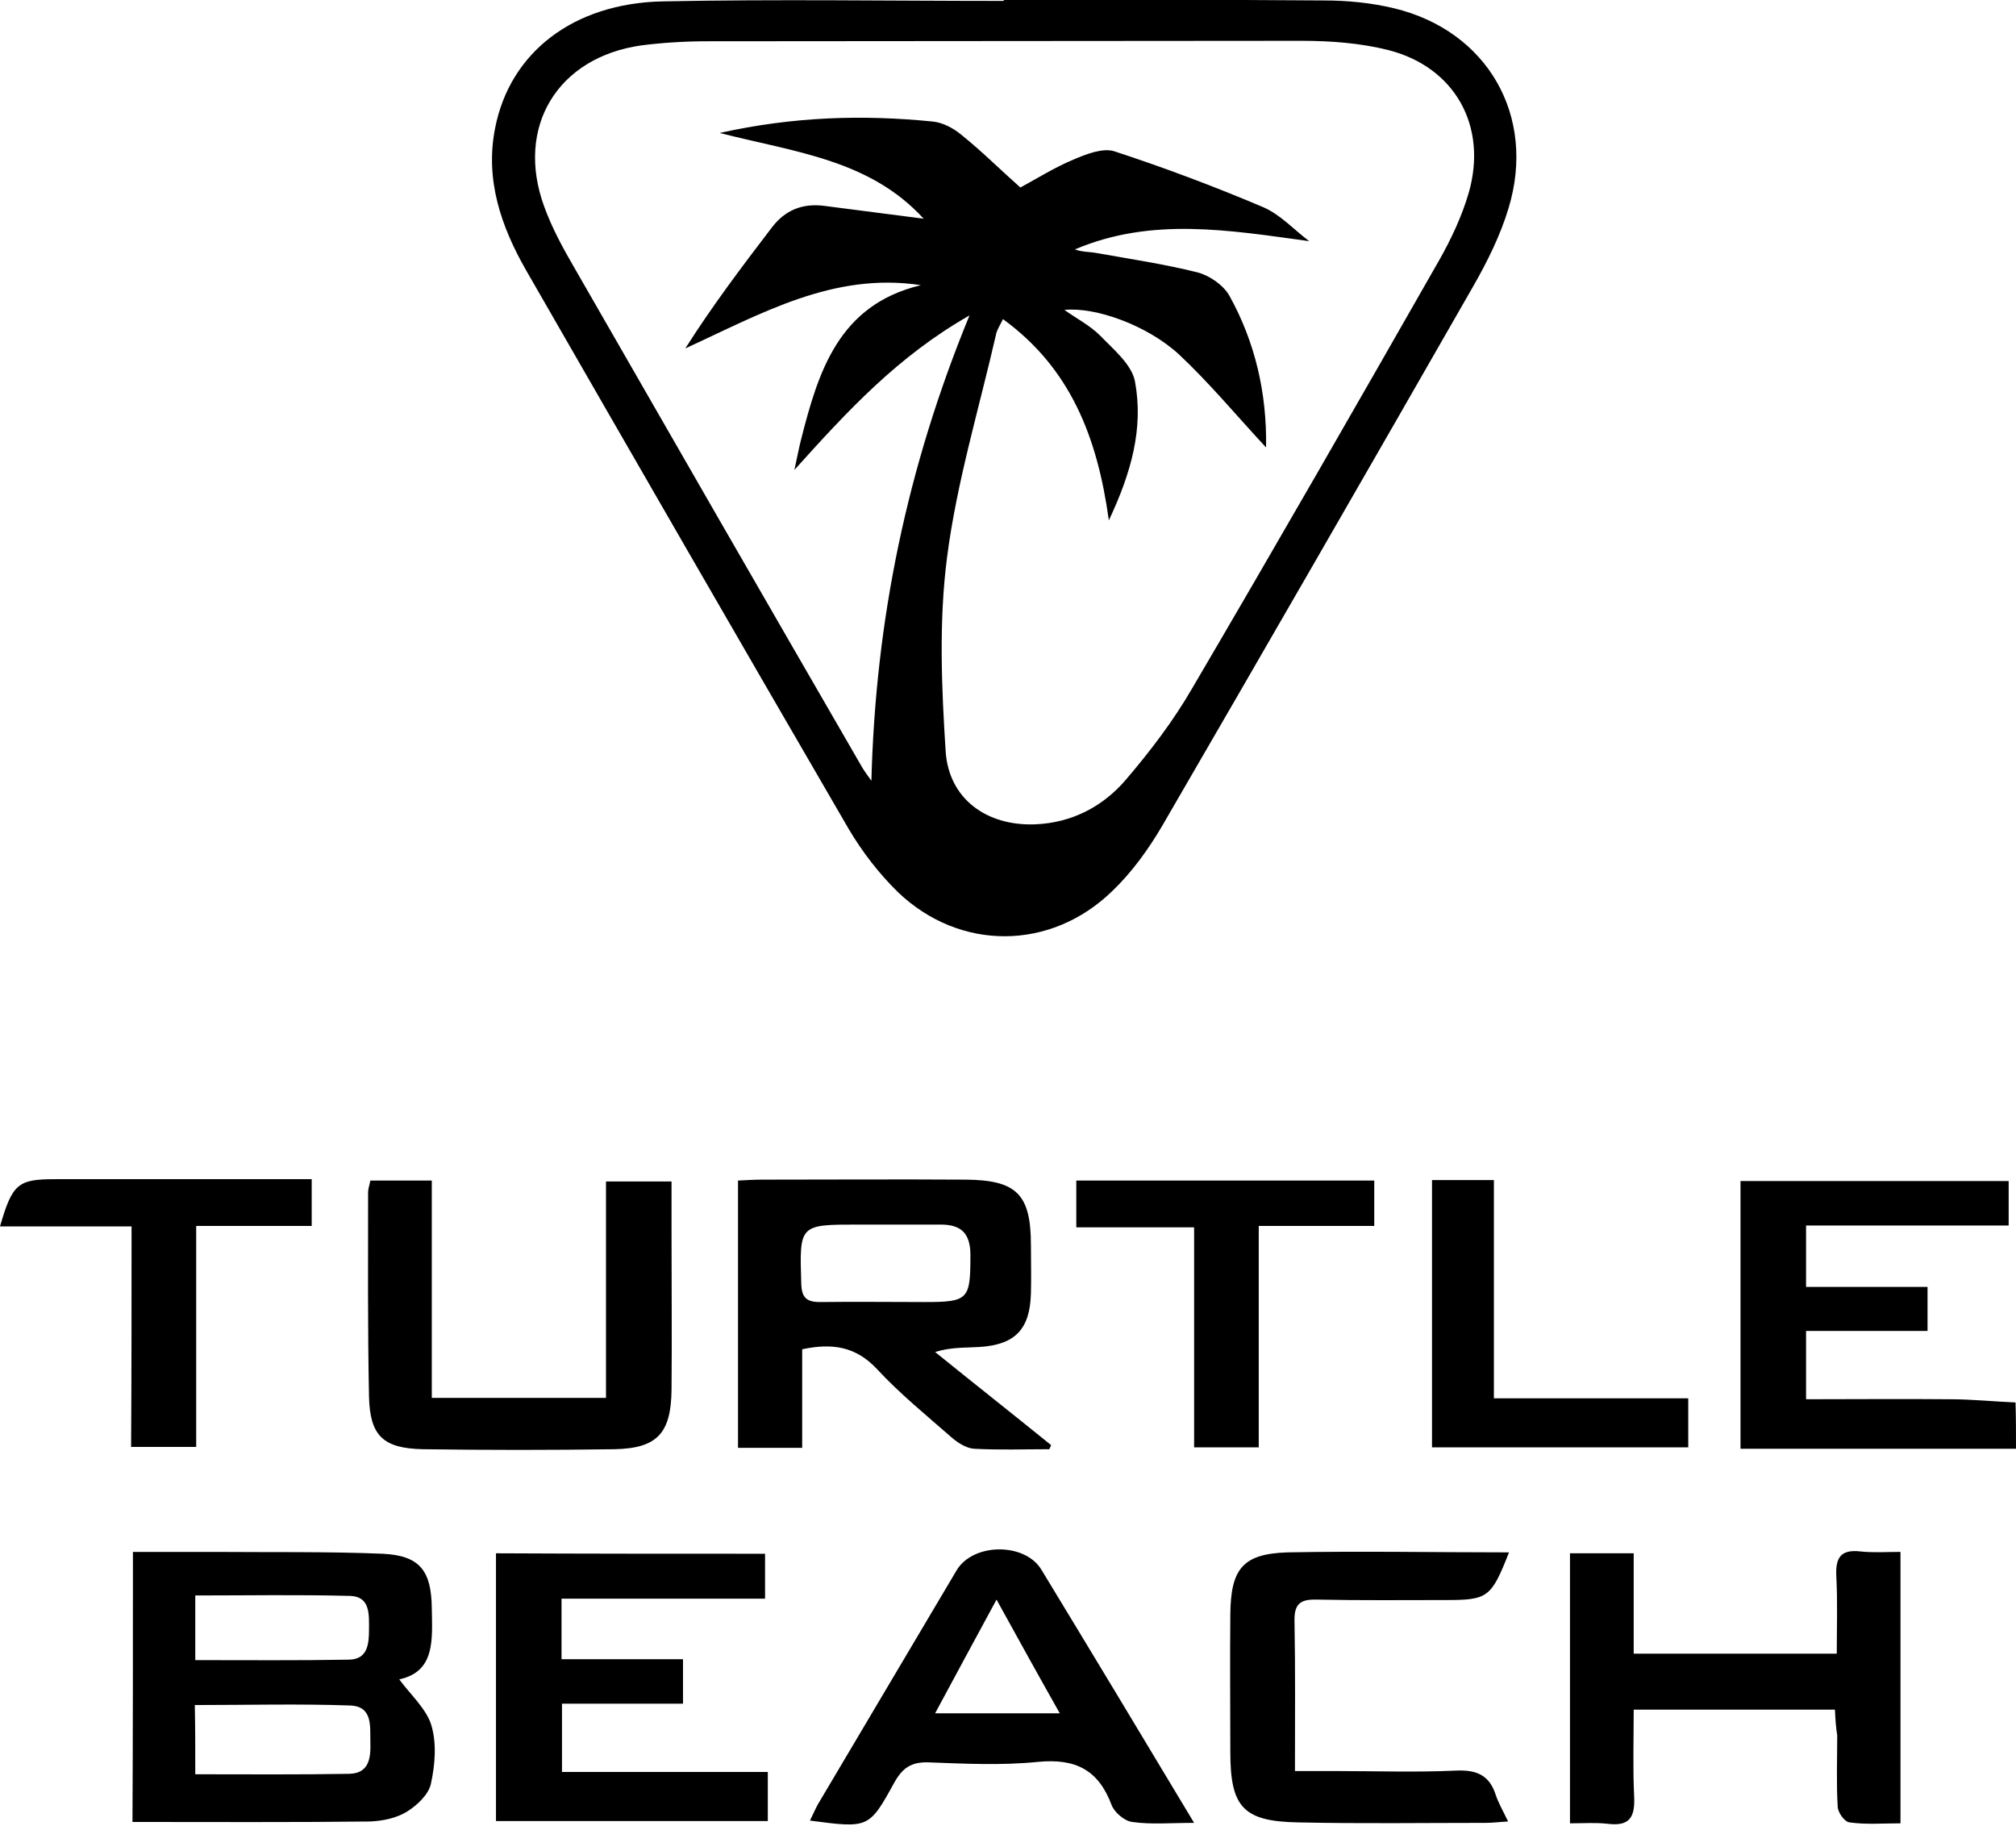<svg xmlns="http://www.w3.org/2000/svg" xml:space="preserve" id="Laag_1" x="0" y="0" style="enable-background:new 0 0 439.8 398.3" version="1.1" viewBox="0 0 439.8 398.3"><g id="_x31_ujbaW.tif"><g><path d="M439.8 316h-60.1v-58.4h58.5v9.7H394v13.4h26.5v9.6H394v14.9c10.6 0 21-.1 31.4 0 4.8 0 9.5.5 14.3.7.1 3.4.1 6.8.1 10.1zM219 0c23.3 0 46.5-.1 69.8.1 5.1 0 10.3.5 15.3 1.7 20.4 4.9 31.1 23.5 25 43.6-1.8 6-4.7 11.8-7.8 17.2-22.5 39.3-45.1 78.5-67.8 117.6-3 5.1-6.6 10.1-10.9 14.2-13.4 13-33.2 13.1-46.7.2-4.1-4-7.8-8.8-10.7-13.7-23.6-40.6-47-81.2-70.4-121.9-5.5-9.6-9-19.8-6.8-31C111.2 11.5 125 .7 144.6.3c24.8-.5 49.5-.1 74.3-.1.1-.1.1-.1.1-.2zm-18.1 62.2c-19.1-2.9-34.8 6.2-51.4 13.8 5.9-9.3 12.4-17.9 18.9-26.4 2.9-3.8 6.7-5.3 11.4-4.7 7 .9 14 1.8 21.7 2.8C189.7 34.8 173.4 33.2 157 29c16.2-3.6 31.3-4 46.4-2.5 2.2.2 4.5 1.4 6.2 2.8 4.5 3.6 8.6 7.7 13 11.6 3.7-2 7.5-4.4 11.6-6.1 2.8-1.2 6.4-2.6 8.9-1.8 11 3.6 21.9 7.7 32.5 12.2 3.7 1.6 6.7 4.9 10 7.4-17.5-2.4-34.4-5.3-51.1 1.8 1.6.6 3.2.5 4.8.8 7.3 1.3 14.7 2.4 21.9 4.2 2.7.7 5.7 2.8 7 5.1 5.6 10.1 8.2 21.2 8 33.1-6.5-7-12.3-14-18.9-20.2-7-6.5-18.4-10.5-25.1-9.8 2.7 1.9 5.6 3.4 7.8 5.6 2.9 3 6.9 6.3 7.6 10 1.9 10.2-.8 19.9-5.7 30.3-2.5-18.2-8.4-33.2-23.1-43.9-.7 1.5-1.3 2.3-1.5 3.3-3.7 16.2-8.6 32.3-10.7 48.7-1.8 13.9-1.2 28.3-.3 42.3.7 10.4 9 16.3 19.5 15.9 7.9-.3 14.7-3.8 19.7-9.6 5.4-6.3 10.5-13 14.6-20.1 18.2-31 36.1-62.2 53.9-93.4 2.6-4.6 4.9-9.5 6.4-14.6 4.2-14.6-3-27.5-17.6-31.2-6-1.5-12.5-2-18.8-2-43.3 0-86.5.1-129.7.1-4.8 0-9.7.3-14.4.9-18.3 2.6-27.5 17.8-21.2 35.1 1.7 4.7 4.1 9.1 6.6 13.4 20.9 36.4 41.8 72.7 62.8 109 .6 1 1.3 1.9 2 2.9.9-34.9 7.7-68.2 21.4-101.5-15.6 8.9-26.5 20.7-38.2 33.7.7-3.2 1-4.8 1.4-6.4 3.8-15 8.2-29.6 26.2-33.9zM29 338.5h17.7c12.3.1 24.6-.1 36.8.4 8.1.4 10.6 3.7 10.7 11.9.1 6.8.8 13.8-7.1 15.5 2.5 3.4 5.9 6.4 7 10 1.2 4 .8 8.7-.1 12.8-.5 2.3-3 4.7-5.3 6.1-2.3 1.4-5.3 2-8.1 2.1-17.1.2-34.1.1-51.7.1.1-19.4.1-38.8.1-58.9zM42.6 387c11.5 0 22.6.1 33.6-.1 4.3-.1 4.7-3.4 4.6-6.8-.1-3.5.6-7.9-4.4-8.1-11.2-.4-22.4-.1-33.9-.1.1 5.1.1 9.7.1 15.1zm0-24.9c11.5 0 22.5.1 33.6-.1 4-.1 4.3-3.4 4.3-6.6 0-3.2.3-7.1-4-7.3-11.2-.3-22.4-.1-33.9-.1v14.1zM228.9 316.1c-5.5 0-10.9.2-16.4-.1-1.6-.1-3.4-1.2-4.7-2.3-5.6-4.9-11.5-9.7-16.5-15.1-4.6-4.9-9.7-5.7-16.3-4.3v21.5h-14v-58.3c1.9-.1 3.7-.2 5.4-.2 14.8 0 29.6-.1 44.3 0 11.1.1 14.2 3.2 14.2 14.3 0 3.5.1 7 0 10.5-.2 7.8-3.4 11.2-11.2 11.7-3.1.2-6.2 0-9.7 1.1 8.4 6.8 16.9 13.5 25.3 20.3-.1.2-.2.6-.4.9zm-37.1-49h-4.5c-13 0-12.9 0-12.5 12.9.1 3 1.1 4 4.1 4 7.6-.1 15.2 0 22.9 0 9.5 0 9.9-.6 9.9-10.2 0-4.8-2-6.7-6.5-6.7h-13.4zM400.3 372.9h-43.9c0 6.5-.2 12.7.1 19 .2 4.5-1 6.5-5.8 5.9-2.6-.3-5.2-.1-8.2-.1v-58.9h13.9v21.9h44.3c0-5.7.2-11.3-.1-16.9-.2-4.1 1-5.9 5.3-5.4 2.8.3 5.6.1 8.7.1v59.2c-3.9 0-7.5.3-11.1-.2-1.1-.1-2.6-2.2-2.6-3.5-.3-5.1-.1-10.3-.1-15.5-.3-1.8-.4-3.6-.5-5.6zM166.9 338.9v9.8h-44.4v13.2H149v9.7h-26.4v14.9h44.9v10.7h-59.3v-58.4c19.5.1 39 .1 58.7.1zM80.8 257.5h13.4v47.4h38v-47.2h14.3v11.9c0 11.2.1 22.3 0 33.5-.1 9.5-3.1 12.8-12.4 13-14 .2-27.9.2-41.9 0-8.6-.2-11.5-2.9-11.7-11.5-.3-14.8-.2-29.6-.2-44.5 0-.8.3-1.6.5-2.6zM260.5 397.6c-5.2 0-9.4.4-13.5-.2-1.7-.2-3.9-2.1-4.5-3.7-2.9-7.7-7.9-10.2-16.1-9.4-7.9.8-15.9.4-23.9.1-3.7-.1-5.6 1.2-7.4 4.4-5.5 10-5.6 10-18.4 8.3.6-1.2 1.1-2.4 1.7-3.5 10.1-17 20.2-34.1 30.3-51.1 3.6-6 14.9-6.1 18.5-.1 11 18.1 21.9 36.2 33.3 55.2zm-29.3-23.9c-4.7-8.3-9-16.1-13.8-24.8-4.7 8.7-8.9 16.4-13.4 24.8h27.2zM329.2 338.6c-3.9 9.9-4.6 10.4-13.9 10.4s-18.6.1-27.9-.1c-3.5-.1-5.1.7-5 4.7.2 10.6.1 21.3.1 32.7h9.2c8.6 0 17.3.3 25.9-.1 4.4-.2 7.3.9 8.7 5.3.6 1.8 1.6 3.5 2.7 5.8-1.9.1-3.4.3-4.8.3-13.6 0-27.2.2-40.9-.1-12.1-.2-14.9-3.3-14.9-15.4 0-10-.1-20 0-30 .1-9.9 2.7-13.2 12.5-13.5 16-.3 32 0 48.3 0zM28.7 267.5H0c2.7-9.3 3.9-10.3 12-10.3h56v10.2H42.8v48.2H28.6c.1-15.8.1-31.5.1-48.1zM234.8 267.7v-10.2h65v9.9h-25.2v48.3h-14.1v-48h-25.7zM312.4 257.4h13.5V305h42.4v10.7h-55.9v-58.3z"/></g></g></svg>